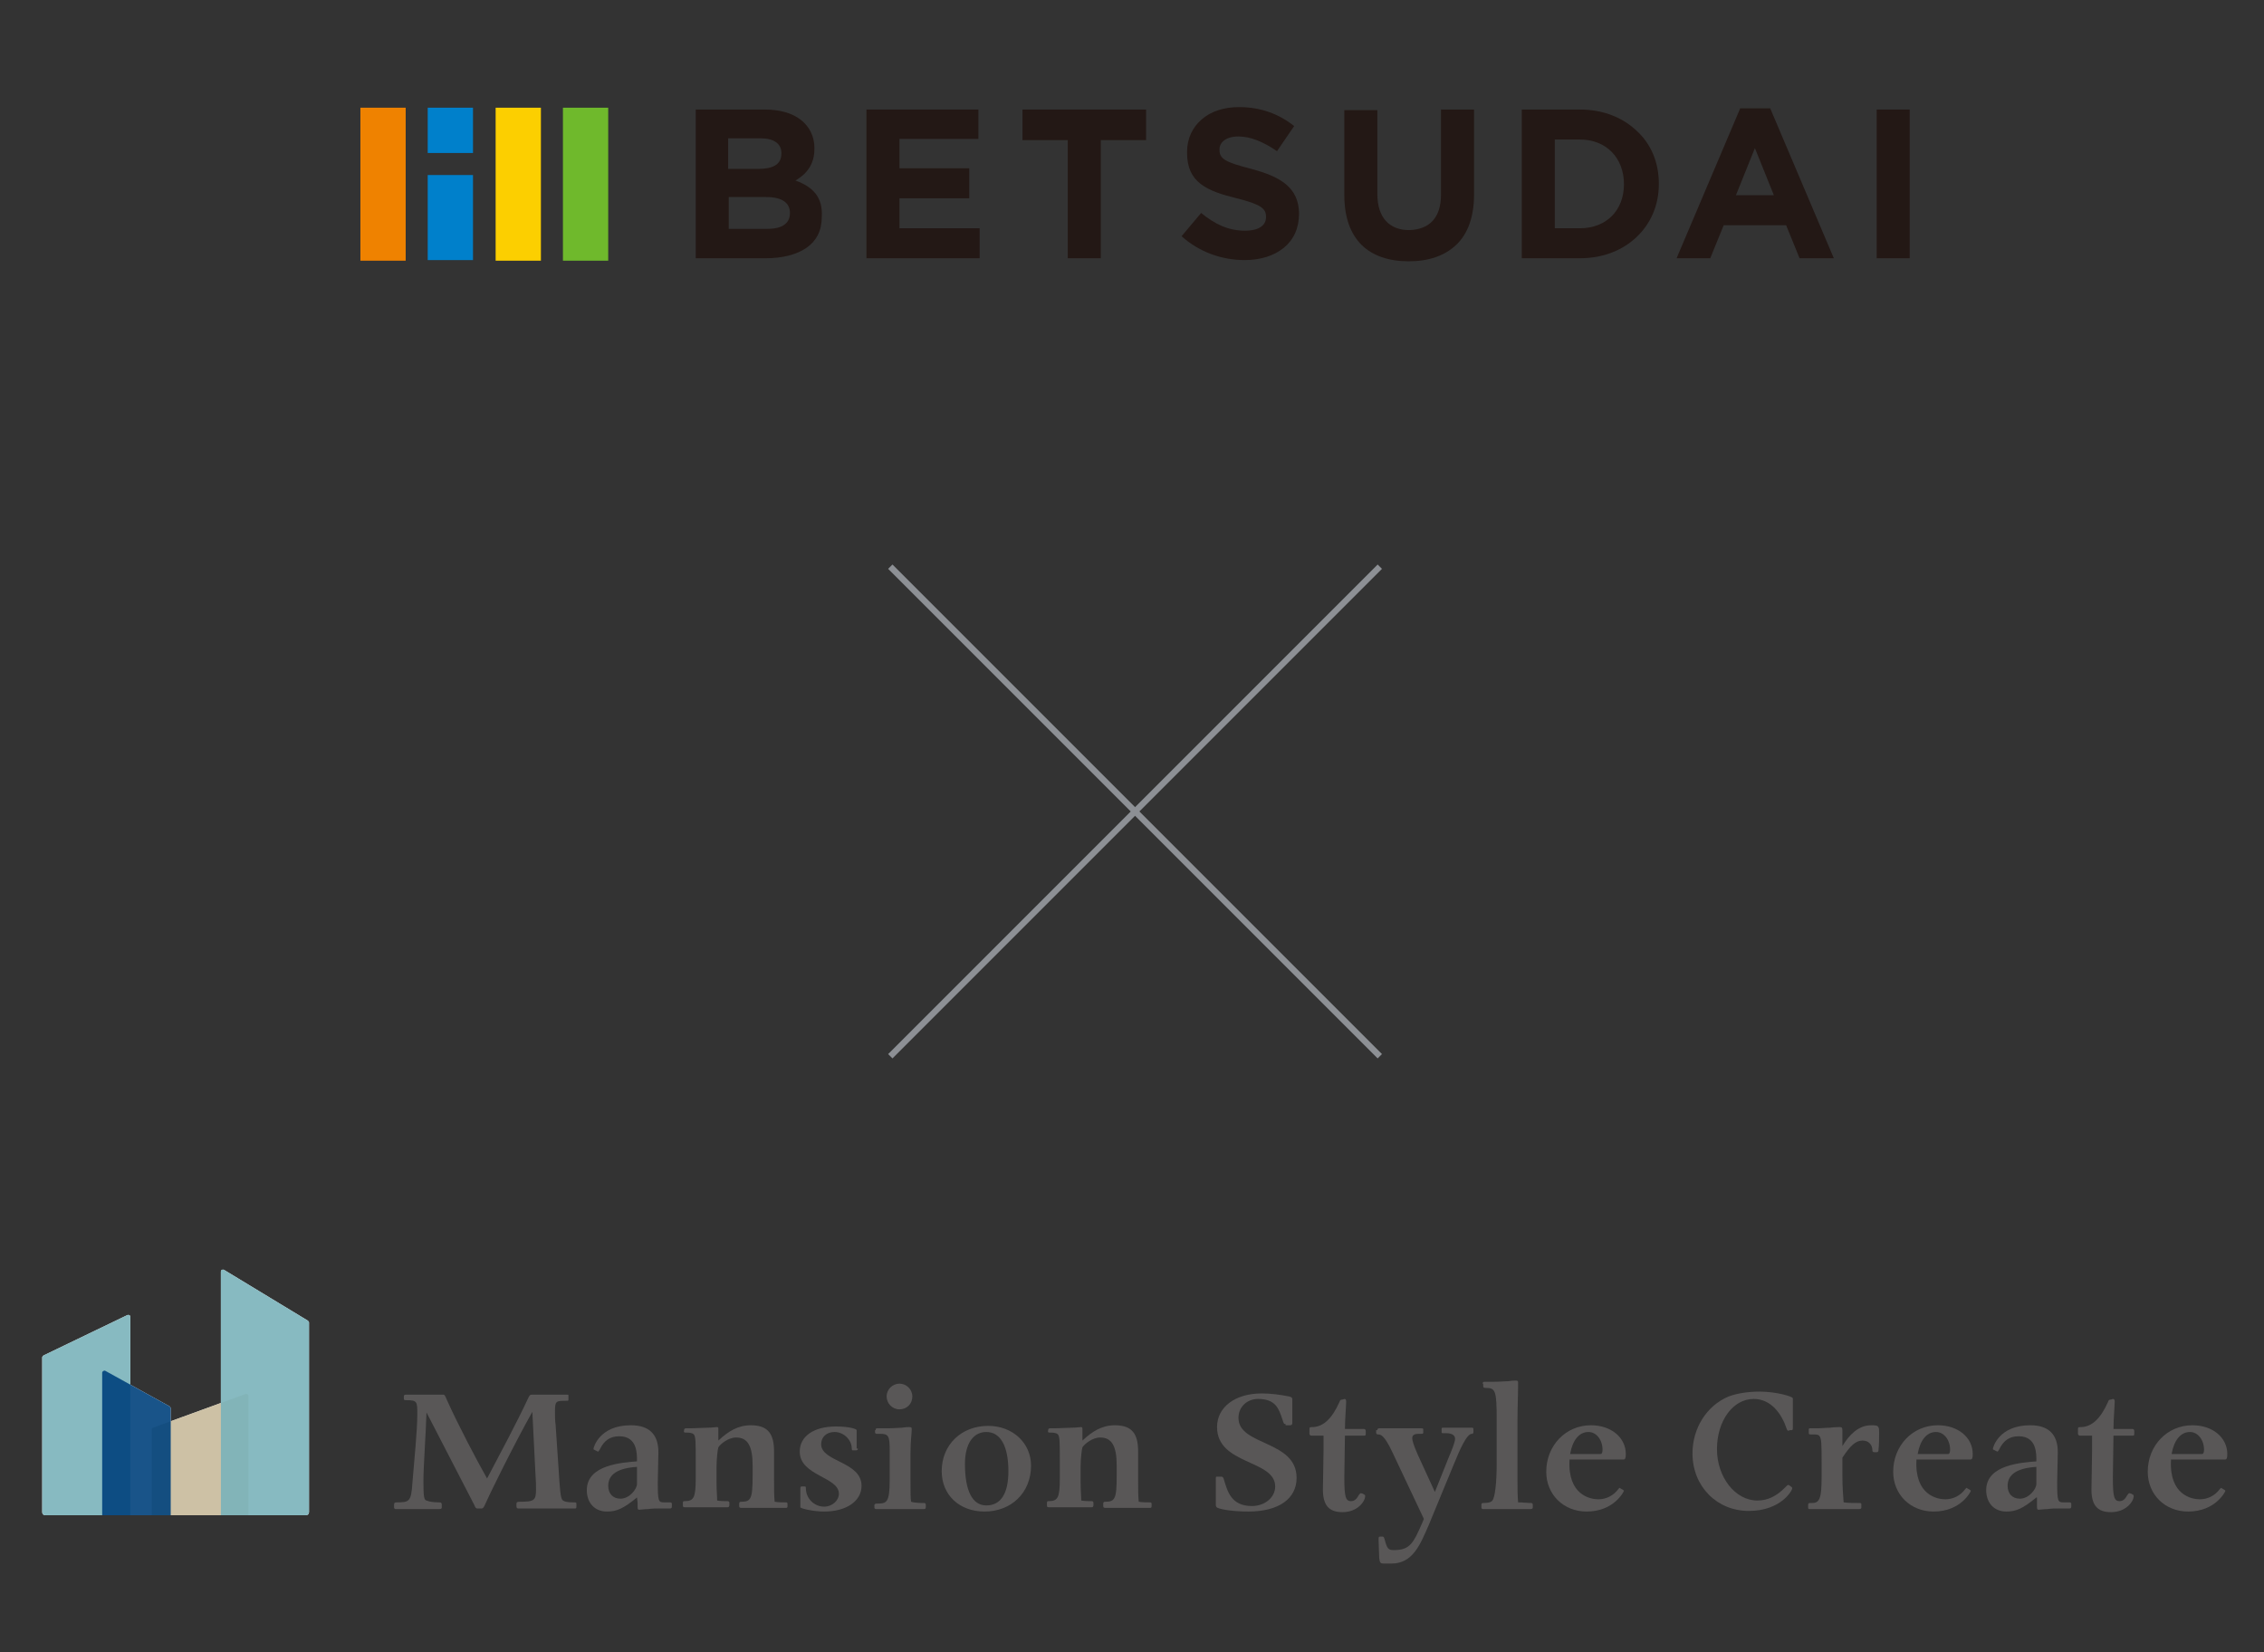 <?xml version="1.0" encoding="utf-8"?>
<!-- Generator: Adobe Illustrator 28.0.0, SVG Export Plug-In . SVG Version: 6.00 Build 0)  -->
<svg version="1.1" id="レイヤー_1" xmlns="http://www.w3.org/2000/svg" xmlns:xlink="http://www.w3.org/1999/xlink" x="0px"
	 y="0px" viewBox="0 0 370 270" style="enable-background:new 0 0 370 270;" xml:space="preserve">
<rect x="0" y="0" width="370" height="270" fill="#333333" stroke="none"/>
<style type="text/css">
	.st0{fill:#EF8200;}
	.st1{fill:#0080CB;}
	.st2{fill:#FCCF00;}
	.st3{fill:#6FB92C;}
	.st4{fill:#231815;}
	.st5{fill:none;stroke:#8D9095;stroke-miterlimit:10;}
	.st6{fill:#595757;}
	.st7{fill:#FFFFFF;}
	.st8{opacity:0.9;fill:#C8BB9B;enable-background:new    ;}
	.st9{opacity:0.9;fill:#7AB3BB;enable-background:new    ;}
	.st10{opacity:0.9;fill:#00427D;enable-background:new    ;}
</style>
<g>
	<g>
		<g>
			<rect x="58.9" y="17.6" class="st0" width="7.4" height="25"/>
			<rect x="69.9" y="17.6" class="st1" width="7.4" height="7.4"/>
			<rect x="69.9" y="28.6" class="st1" width="7.4" height="13.9"/>
			<rect x="81" y="17.6" class="st2" width="7.4" height="25"/>
			<rect x="92" y="17.6" class="st3" width="7.4" height="25"/>
		</g>
		<g>
			<g>
				<g>
					<path class="st4" d="M130,29.5c1.7-1,3.1-2.5,3.1-5.2v-0.1c0-1.9-0.8-3.5-2.2-4.6s-3.4-1.7-5.9-1.7h-11.3v24.3h11.5
						c2.7,0,5-0.6,6.6-1.7c1.6-1.1,2.5-2.8,2.5-5v-0.1C134.5,32.2,132.8,30.5,130,29.5z M119.1,22.6h5.2c2.2,0,3.4,0.9,3.4,2.4v0.1
						c0,1.8-1.4,2.5-3.8,2.5H119v-5H119.1z M129.1,34.8c0,1.8-1.4,2.6-3.7,2.6h-6.3v-5.2h6.1C127.9,32.2,129.1,33.2,129.1,34.8
						L129.1,34.8z"/>
					<polygon class="st4" points="147,32.4 158.4,32.4 158.4,27.5 147,27.5 147,22.7 159.9,22.7 159.9,17.9 141.6,17.9 141.6,42.2 
						141.6,42.2 160.1,42.2 160.1,37.3 147,37.3 					"/>
					<polygon class="st4" points="167.1,22.9 174.5,22.9 174.5,42.2 179.9,42.2 179.9,22.9 187.3,22.9 187.3,17.9 167.1,17.9 					
						"/>
					<path class="st4" d="M204.5,27.6c-4.2-1.1-5.2-1.6-5.2-3.1v-0.1c0-1.1,1-2.1,3.1-2.1c2,0,4.1,0.9,6.3,2.4l0,0l2.8-4.1l0,0
						c-2.5-2-5.5-3.1-9-3.1c-2.5,0-4.6,0.7-6.1,2s-2.4,3.1-2.4,5.3V25c0,4.8,3.2,6.2,8.1,7.4c4,1,4.8,1.7,4.8,3v0.1
						c0,1.4-1.3,2.2-3.4,2.2c-2.8,0-5-1.1-7.2-2.9l0,0l-3.2,3.8l0,0c2.9,2.6,6.6,3.9,10.3,3.9c2.6,0,4.8-0.7,6.4-2
						c1.6-1.3,2.5-3.2,2.5-5.6v-0.1C212.2,30.7,209.4,28.9,204.5,27.6z"/>
					<path class="st4" d="M235.5,31.8c0,3.8-1.9,5.7-5.2,5.8c-3.2,0-5.2-2-5.2-5.9V18h-5.4v13.9c0,3.6,1,6.3,2.8,8.1
						s4.5,2.7,7.7,2.7l0,0c3.3,0,5.9-0.9,7.8-2.7c1.9-1.8,2.9-4.6,2.9-8.2V17.9h-5.4L235.5,31.8L235.5,31.8z"/>
					<path class="st4" d="M267.5,21.4c-2.3-2.2-5.5-3.5-9.3-3.5h-9.5v24.3h9.5v-0.1v0.1l0,0l0,0c3.8,0,7-1.3,9.3-3.5
						s3.6-5.2,3.6-8.6V30C271.1,26.5,269.8,23.5,267.5,21.4z M265.4,30.1c0,4.3-2.9,7.2-7.2,7.2h-4.1V22.8h4.1
						C262.5,22.8,265.4,25.8,265.4,30.1L265.4,30.1L265.4,30.1z"/>
					<path class="st4" d="M284.4,17.7L274,42.2h5.5l2.2-5.4h10.2l2.2,5.4l0,0h5.6l-10.4-24.5H284.4z M283.7,31.9l3.1-7.7l3.1,7.7
						H283.7z"/>
					<polygon class="st4" points="306.7,17.9 306.7,42.2 306.8,42.2 312.1,42.2 312.1,17.9 					"/>
				</g>
			</g>
		</g>
	</g>
</g>
<g>
	<line class="st5" x1="145.5" y1="92.6" x2="225.5" y2="172.6"/>
	<line class="st5" x1="225.5" y1="92.6" x2="145.5" y2="172.6"/>
</g>
<g>
	<g>
		<path class="st6" d="M66,228.2c0-0.2,0.1-0.3,0.3-0.3h6.1c0.3,0,0.3,0.1,0.7,1c1.7,3.8,4.8,9.7,6.5,12.7c2.3-4.4,4.7-8.8,6.8-13.3
			c0.2-0.3,0.2-0.4,0.5-0.4h5.8c0.1,0,0.2,0,0.2,0.1v0.6c0,0.3,0,0.3-0.3,0.3c-1.8,0-1.9,0-1.9,1.9c0,0.6,0,1.3,0.1,2l0.5,7.4
			c0.2,3.2,0.3,4.5,0.6,4.9c0.3,0.3,0.9,0.4,1.7,0.4c0.6,0,0.6,0,0.6,0.3v0.4c0,0.3-0.1,0.3-0.3,0.3h-9.2c-0.2,0-0.3-0.1-0.3-0.4
			v-0.3c0-0.3,0.1-0.4,0.5-0.4c2.4,0,2.7-0.2,2.7-2c0-0.8,0-1.3-0.1-2.7l-0.5-10c-3.2,5.7-7.3,14.1-7.8,15.3
			c-0.2,0.4-0.3,0.5-0.5,0.5H78c-0.2,0-0.3-0.1-0.5-0.6l-7.8-15.1c-0.1,3.6-0.5,8.7-0.5,11.2c0,2.6,0.1,3.1,0.5,3.2
			c0.5,0.2,1.1,0.3,2.1,0.3c0.3,0,0.4,0.1,0.4,0.4v0.4c0,0.2-0.1,0.3-0.4,0.3h-7.1c-0.2,0-0.3-0.1-0.3-0.3v-0.4
			c0-0.3,0.1-0.4,0.4-0.4c2.1,0,2.4-0.1,2.6-3.2c0.3-3.7,0.8-8.5,0.8-11.2c0-2.1,0-2.3-1.9-2.3c-0.3,0-0.3-0.1-0.3-0.3
			C66,228.5,66,228.2,66,228.2z"/>
		<path class="st6" d="M104.1,244.7c-2.2,1.8-3.3,2.3-4.9,2.3c-2,0-3.3-1.4-3.3-3.5c0-4.2,5.9-4.5,8.2-4.7c0-1.2,0.1-4.1-2.9-4.1
			c-1.5,0-2.5,0.7-3.2,2.2c-0.2,0.3-0.2,0.3-0.3,0.3l-0.6-0.3c-0.1,0-0.1-0.1-0.1-0.2c0-0.1,0.9-3.8,6.1-3.8c3,0,4.5,1.5,4.5,4.4
			c0,0.7-0.1,4.1-0.1,4.9c0,3.1,0.1,3.3,1,3.3h1c0.2,0,0.3,0.1,0.3,0.2v0.5c0,0.2-0.1,0.3-0.3,0.3h-1.7c-0.6,0-1.3,0-1.9,0.1
			c-0.6,0-1.1,0.1-1.4,0.1c-0.2,0-0.3,0-0.3-0.5v-0.7L104.1,244.7L104.1,244.7z M104.1,239.7c-3.1,0.2-4.7,1.2-4.7,3.1
			c0,1.3,0.8,2.1,2,2.1c1.5,0,2.7-1.6,2.7-2.4V239.7z"/>
		<path class="st6" d="M111.8,233.7c0-0.2,0.1-0.3,0.3-0.3h0.5c1.2,0,2.2-0.1,3-0.1s1.3-0.1,1.5-0.1s0.3,0,0.3,0.3v1.9
			c1.6-1.5,3.2-2.5,5.3-2.5c2.9,0,3.8,1.5,3.8,4.3v4.3c0,2.2,0,2.8,0.1,3.9c0.6,0.1,1.1,0.1,1.8,0.1c0.3,0,0.3,0.1,0.3,0.3v0.3
			c0,0.3-0.1,0.3-0.3,0.3h-7.3c-0.2,0-0.3-0.1-0.3-0.3v-0.4c0-0.2,0.1-0.3,0.3-0.3c1.6,0,1.9-0.4,1.9-4.3v-1.6
			c0-3.2-0.8-4.6-2.7-4.6c-1.3,0-2.6,1.1-2.9,1.6c-0.1,0.2-0.3,1.9-0.3,3.2v2.5c0,1.4,0.1,2.2,0.1,3c0.6,0.1,1.1,0.1,1.7,0.1
			c0.2,0,0.3,0.1,0.3,0.3v0.3c0,0.3-0.1,0.4-0.3,0.4h-7c-0.3,0-0.3-0.1-0.3-0.4v-0.3c0-0.3,0.1-0.3,0.3-0.3c1.5,0,1.8-0.6,1.8-3.7
			v-3c0-2.9,0-3.8-0.3-4.2c-0.2-0.2-0.6-0.3-1.1-0.3S111.7,234.1,111.8,233.7L111.8,233.7L111.8,233.7z"/>
		<path class="st6" d="M140.2,236.7c0,0.2-0.1,0.3-0.3,0.3h-0.5c-0.1,0-0.2,0-0.2-0.3c0-1.4-1.3-2.7-2.8-2.7c-1.3,0-2.2,0.8-2.2,2
			c0,2.9,6.6,2.8,6.6,6.8c0,2.5-2.5,4.2-6.1,4.2c-1.8,0-3.9-0.5-3.9-0.7v-3.1c0-0.3,0.1-0.3,0.3-0.3h0.4c0.2,0,0.2,0.1,0.2,0.3
			c0,1.6,1.3,3,3,3c1.3,0,2.4-1,2.4-2.1c0-2.8-6.4-2.9-6.4-6.9c0-2.5,2.3-4.1,5.9-4.1c2.2,0,3.4,0.4,3.4,0.6v3H140.2z"/>
		<path class="st6" d="M143.1,233.7c0-0.3,0.1-0.3,0.3-0.3h1.6c1.1,0,1.8-0.1,2.4-0.1c0.6-0.1,0.9-0.1,1.2-0.1
			c0.4,0,0.4,0.1,0.4,0.4c0,0.6-0.2,1.9-0.2,3.8v4.3c0,2.7,0,3,0.1,3.7c0.6,0.2,1.6,0.2,2.1,0.2c0.2,0,0.3,0.1,0.3,0.3v0.4
			c0,0.2-0.1,0.3-0.3,0.3h-7.8c-0.2,0-0.3-0.1-0.3-0.3V246c0-0.2,0.1-0.3,0.4-0.3c1.6,0,2.1-0.1,2.1-3.9V237c0-2.4-0.2-2.7-1.6-2.7
			h-0.5c-0.2,0-0.3-0.1-0.3-0.3v-0.3H143.1z M149.1,228.2c0,1.2-0.9,2.1-2.1,2.1c-1.2,0-2.1-1-2.1-2.1c0-1.2,1-2.1,2.1-2.1
			C148.1,226.1,149.1,227,149.1,228.2z"/>
		<path class="st6" d="M153.9,240.4c0-4.3,3.2-7.4,7.6-7.4c4,0,7,2.8,7,6.5c0,4.4-3.2,7.5-7.6,7.5
			C156.8,247,153.9,244.3,153.9,240.4z M164.8,240.4c0-4.1-1.3-6.4-3.6-6.4c-2.2,0-3.5,2-3.5,5.2c0,4.4,1.2,6.8,3.5,6.8
			C163.6,246,164.8,244,164.8,240.4z"/>
		<path class="st6" d="M171.3,233.7c0-0.2,0.1-0.3,0.3-0.3h0.5c1.2,0,2.2-0.1,3-0.1s1.3-0.1,1.5-0.1s0.3,0,0.3,0.3v1.9
			c1.6-1.5,3.2-2.5,5.3-2.5c2.9,0,3.8,1.5,3.8,4.3v4.3c0,2.2,0,2.8,0.1,3.9c0.6,0.1,1.1,0.1,1.8,0.1c0.3,0,0.3,0.1,0.3,0.3v0.3
			c0,0.3-0.1,0.3-0.3,0.3h-7.3c-0.2,0-0.3-0.1-0.3-0.3v-0.4c0-0.2,0.1-0.3,0.3-0.3c1.6,0,1.9-0.4,1.9-4.3v-1.6
			c0-3.2-0.8-4.6-2.7-4.6c-1.3,0-2.6,1.1-2.9,1.6c-0.1,0.2-0.3,1.9-0.3,3.2v2.5c0,1.4,0.1,2.2,0.1,3c0.6,0.1,1.1,0.1,1.7,0.1
			c0.2,0,0.3,0.1,0.3,0.3v0.3c0,0.3-0.1,0.4-0.3,0.4h-7c-0.3,0-0.3-0.1-0.3-0.4v-0.3c0-0.3,0.1-0.3,0.3-0.3c1.5,0,1.8-0.6,1.8-3.7
			v-3c0-2.9,0-3.8-0.3-4.2c-0.2-0.2-0.6-0.3-1.1-0.3S171.2,234.1,171.3,233.7L171.3,233.7L171.3,233.7z"/>
		<path class="st6" d="M210.1,232.7c-0.3,0-0.3-0.1-0.5-0.7c-0.6-1.8-1.1-3.4-4-3.4c-1.8,0-3.2,1.3-3.2,3.1c0,4.6,9.5,3.6,9.5,9.8
			c0,3.4-2.9,5.5-7.9,5.5c-2.3,0-4.3-0.3-5-0.6c-0.2-0.1-0.3-0.2-0.3-0.5v-4.4c0-0.2,0.1-0.2,0.2-0.2h0.7c0.2,0,0.3,0.1,0.4,0.4
			c0.6,2,1.2,4.4,4.6,4.4c2.1,0,3.8-1.4,3.8-3.2c0-4.4-9.5-3.5-9.5-9.7c0-3.3,3-5.5,7.3-5.5c1.5,0,3,0.2,4.5,0.5
			c0.4,0.1,0.5,0.2,0.5,0.5v3.8c0,0.3-0.1,0.4-0.4,0.4h-0.7V232.7z"/>
		<path class="st6" d="M219.7,228.6c0.2,0,0.3,0.1,0.3,0.4c0,0.8-0.2,2.9-0.2,4.5h3c0.3,0,0.4,0.1,0.4,0.4v0.4
			c0,0.3-0.1,0.3-0.3,0.3h-3.1c0,1-0.1,5.7-0.1,6.8c0,3.2,0.2,3.9,1.1,3.9c0.5,0,0.9-0.3,1.2-0.9c0.2-0.3,0.3-0.4,0.4-0.4
			c0.1,0,0.4,0.1,0.5,0.2c0.2,0.1,0.2,0.1,0.2,0.3c0,0.8-1.2,2.6-3.7,2.6c-2.2,0-3.2-1.1-3.2-3.7c0-0.9,0.1-5.3,0.1-6.3v-2.5h-2
			c-0.2,0-0.3-0.2-0.3-0.3v-0.8c0-0.3,0.1-0.3,0.6-0.3c1.7-0.1,3.1-1.4,4.3-4.1c0.1-0.3,0.2-0.4,0.5-0.4L219.7,228.6L219.7,228.6z"
			/>
		<path class="st6" d="M225.1,233.7c0-0.2,0.1-0.3,0.3-0.3h6.8c0.3,0,0.4,0,0.4,0.2v0.5c0,0.2-0.1,0.2-0.5,0.2c-0.6,0-1.3,0-1.3,0.7
			c0,0.4,0.2,1.1,0.9,2.7l2.8,6.1l2.2-5.5c0.5-1.2,1.1-2.6,1.1-3.2c0-0.6-0.6-0.9-1.4-0.9h-0.6c-0.2,0-0.2-0.1-0.2-0.2v-0.5
			c0-0.2,0.1-0.2,0.2-0.2h4.7c0.2,0,0.3,0,0.3,0.3v0.4c0,0.2-0.1,0.3-0.2,0.3c-0.3,0-0.4,0.1-0.7,0.4c-1,1.1-2.2,4.4-3.1,6.5l-3.3,8
			c-1.4,3.2-2.6,6.3-6.1,6.3h-1.2c-0.6,0-0.7-0.1-0.8-0.9l-0.1-2.9c0-0.5,0-0.6,0.2-0.6h0.5c0.1,0,0.2,0.1,0.3,0.5
			c0.4,1.5,0.6,1.7,1.5,1.7c2.7,0,3.2-1.2,4.7-4.6l0.2-0.5l-5.1-10.8c-1.4-3-2-3-2.4-3c-0.2,0-0.3-0.1-0.3-0.3v-0.4H225.1z"/>
		<path class="st6" d="M242.3,226.1c0-0.2,0.1-0.3,0.3-0.3h1.3c1.2,0,2-0.1,2.6-0.1c0.6-0.1,1-0.1,1.3-0.1c0.2,0,0.3,0.1,0.3,0.3
			c0,2-0.1,4.1-0.1,6.1v10c0,1.2,0,2.3,0.1,3.5c0.7,0,1.5,0.1,2.1,0.1c0.2,0,0.3,0.1,0.3,0.3v0.4c0,0.2-0.1,0.3-0.4,0.3h-7.7
			c-0.2,0-0.3-0.1-0.3-0.3v-0.4c0-0.2,0.1-0.3,0.3-0.3c0.4,0,1.2,0,1.5-0.4c0.4-0.5,0.7-2.7,0.7-6.1V232c0-4.7-0.2-5.2-1.7-5.2
			c-0.5,0-0.5-0.1-0.5-0.4v-0.3H242.3z"/>
		<path class="st6" d="M256.5,238.6c-0.3,5.7,3.4,6.4,4.7,6.4c1.3,0,2.5-0.6,3.3-1.7c0.2-0.2,0.2-0.2,0.3-0.1l0.5,0.3
			c0.1,0.1,0.1,0.1,0.1,0.1c0,0.1-1.6,3.4-6.1,3.4c-3.8,0-6.6-2.8-6.6-6.5c0-4.3,3.2-7.6,7.3-7.6c3.3,0,5.7,2,5.7,4.7
			c0,0.7-0.1,0.9-0.4,0.9h-8.8V238.6z M261.6,237.6c0.2,0,0.3-0.3,0.3-0.7c0-1.6-1-2.9-2.3-2.9c-1.5,0-2.6,1.3-3,3.6L261.6,237.6
			L261.6,237.6z"/>
		<path class="st6" d="M292.4,233.8c-0.2,0-0.3,0-0.4-0.3c-0.8-2.4-2.5-4.9-5.4-4.9c-3.4,0-6,3.6-6,8.2c0,4.6,3,8.4,6.6,8.4
			c1.7,0,3.1-0.7,4.5-2.1c0.5-0.5,0.5-0.5,0.7-0.4l0.4,0.3c0.1,0.1,0.1,0.1,0.1,0.2c0,0.4-1.9,3.7-7.1,3.7s-9.2-4-9.2-9.4
			c0-4.1,2.3-7.8,5.9-9.3c1.3-0.5,3.1-0.8,5.1-0.8c2.7,0,5.4,0.8,5.4,1.1v4.9c0,0.3-0.1,0.3-0.3,0.3h-0.3V233.8z"/>
		<path class="st6" d="M295.6,233.7c0-0.2,0-0.3,0.2-0.3h1.2c0.6,0,1.4-0.1,2.1-0.1c0.7-0.1,1.4-0.1,1.6-0.1c0.3,0,0.4,0.1,0.4,0.6
			v2.5c1.1-1.8,2.6-3.4,4.7-3.4c1.2,0,1.3,0.1,1.3,1.2c0,0.9,0,1.9-0.1,2.8c0,0.3-0.1,0.4-0.3,0.4h-0.4c-0.2,0-0.3-0.1-0.3-0.3
			c0-0.9-0.6-1.6-1.6-1.6c-1.1,0-2,0.8-3.3,2.8v3c0,1.8,0.1,3,0.2,4.3c0.7,0.1,1.7,0.1,2.6,0.1c0.3,0,0.3,0.1,0.3,0.3v0.4
			c0,0.2-0.1,0.3-0.4,0.3h-8c-0.3,0-0.3-0.1-0.3-0.3v-0.4c0-0.2,0.1-0.3,0.3-0.3h0.4c1.2,0,1.5-0.9,1.5-4.2v-2.5
			c0-2.8,0-3.9-0.4-4.3c-0.2-0.2-0.5-0.2-1.3-0.2c-0.4,0-0.4,0-0.4-0.4L295.6,233.7L295.6,233.7z"/>
		<path class="st6" d="M313.2,238.6c-0.3,5.7,3.4,6.4,4.7,6.4c1.3,0,2.5-0.6,3.3-1.7c0.2-0.2,0.2-0.2,0.3-0.1l0.5,0.3
			c0.1,0.1,0.1,0.1,0.1,0.1c0,0.1-1.6,3.4-6.1,3.4c-3.8,0-6.6-2.8-6.6-6.5c0-4.3,3.2-7.6,7.3-7.6c3.3,0,5.7,2,5.7,4.7
			c0,0.7-0.1,0.9-0.4,0.9h-8.8V238.6z M318.4,237.6c0.2,0,0.3-0.3,0.3-0.7c0-1.6-1-2.9-2.3-2.9c-1.5,0-2.6,1.3-3,3.6L318.4,237.6
			L318.4,237.6z"/>
		<path class="st6" d="M332.8,244.7c-2.2,1.8-3.3,2.3-4.9,2.3c-2,0-3.3-1.4-3.3-3.5c0-4.2,5.9-4.5,8.2-4.7c0-1.2,0.1-4.1-2.9-4.1
			c-1.5,0-2.5,0.7-3.2,2.2c-0.2,0.3-0.2,0.3-0.3,0.3l-0.6-0.3c-0.1,0-0.1-0.1-0.1-0.2c0-0.1,0.9-3.8,6.1-3.8c3,0,4.5,1.5,4.5,4.4
			c0,0.7-0.1,4.1-0.1,4.9c0,3.1,0.1,3.3,1,3.3h1c0.2,0,0.3,0.1,0.3,0.2v0.5c0,0.2-0.1,0.3-0.3,0.3h-1.7c-0.6,0-1.3,0-1.9,0.1
			c-0.6,0-1.1,0.1-1.4,0.1c-0.2,0-0.3,0-0.3-0.5v-0.7v-0.8H332.8z M332.8,239.7c-3.1,0.2-4.7,1.2-4.7,3.1c0,1.3,0.8,2.1,2,2.1
			c1.5,0,2.7-1.6,2.7-2.4V239.7z"/>
		<path class="st6" d="M345.3,228.6c0.2,0,0.3,0.1,0.3,0.4c0,0.8-0.2,2.9-0.2,4.5h3c0.3,0,0.4,0.1,0.4,0.4v0.4
			c0,0.3-0.1,0.3-0.3,0.3h-3.1c0,1-0.1,5.7-0.1,6.8c0,3.2,0.2,3.9,1.1,3.9c0.5,0,0.9-0.3,1.2-0.9c0.2-0.3,0.3-0.4,0.4-0.4
			s0.4,0.1,0.5,0.2c0.2,0.1,0.2,0.1,0.2,0.3c0,0.8-1.2,2.6-3.7,2.6c-2.2,0-3.2-1.1-3.2-3.7c0-0.9,0.1-5.3,0.1-6.3v-2.5h-2
			c-0.2,0-0.3-0.2-0.3-0.3v-0.8c0-0.3,0.1-0.3,0.6-0.3c1.7-0.1,3.1-1.4,4.3-4.1c0.1-0.3,0.2-0.4,0.5-0.4L345.3,228.6L345.3,228.6z"
			/>
		<path class="st6" d="M354.8,238.6c-0.3,5.7,3.4,6.4,4.7,6.4c1.3,0,2.5-0.6,3.3-1.7c0.2-0.2,0.2-0.2,0.3-0.1l0.5,0.3
			c0.1,0.1,0.1,0.1,0.1,0.1c0,0.1-1.6,3.4-6.1,3.4c-3.8,0-6.6-2.8-6.6-6.5c0-4.3,3.2-7.6,7.3-7.6c3.3,0,5.7,2,5.7,4.7
			c0,0.7-0.1,0.9-0.4,0.9h-8.8V238.6z M359.9,237.6c0.2,0,0.3-0.3,0.3-0.7c0-1.6-1-2.9-2.3-2.9c-1.5,0-2.6,1.3-3,3.6L359.9,237.6
			L359.9,237.6z"/>
	</g>
	<g>
		<path class="st7" d="M24.8,247.6h15.8v-19.5c0-0.2-0.2-0.4-0.5-0.3L25,233.3c-0.1,0-0.2,0.2-0.2,0.3V247.6z"/>
		<path class="st7" d="M21.3,247.6H7.4c-0.3,0-0.5-0.2-0.5-0.5v-25.3c0-0.1,0.1-0.2,0.2-0.3l13.7-6.6c0.2-0.1,0.5,0,0.5,0.3V247.6z"
			/>
		<path class="st7" d="M27.9,247.6H16.7v-23.3c0-0.2,0.3-0.4,0.5-0.3l10.5,5.8c0.1,0.1,0.2,0.2,0.2,0.3
			C27.9,230.1,27.9,247.6,27.9,247.6z"/>
		<path class="st7" d="M36.1,247.6H50c0.3,0,0.5-0.2,0.5-0.5v-31c0-0.1-0.1-0.2-0.2-0.3l-13.7-8.3c-0.2-0.1-0.5,0-0.5,0.3V247.6z"/>
		<path class="st8" d="M24.8,247.6h15.8v-19.5c0-0.2-0.2-0.4-0.5-0.3L25,233.3c-0.1,0-0.2,0.2-0.2,0.3V247.6z"/>
		<path class="st9" d="M21.3,247.6H7.4c-0.3,0-0.5-0.2-0.5-0.5v-25.3c0-0.1,0.1-0.2,0.2-0.3l13.7-6.6c0.2-0.1,0.5,0,0.5,0.3V247.6z"
			/>
		<path class="st10" d="M27.9,247.6H16.7v-23.3c0-0.2,0.3-0.4,0.5-0.3l10.5,5.8c0.1,0.1,0.2,0.2,0.2,0.3
			C27.9,230.1,27.9,247.6,27.9,247.6z"/>
		<path class="st9" d="M36.1,247.6H50c0.3,0,0.5-0.2,0.5-0.5v-31c0-0.1-0.1-0.2-0.2-0.3l-13.7-8.3c-0.2-0.1-0.5,0-0.5,0.3V247.6z"/>
	</g>
</g>
</svg>

